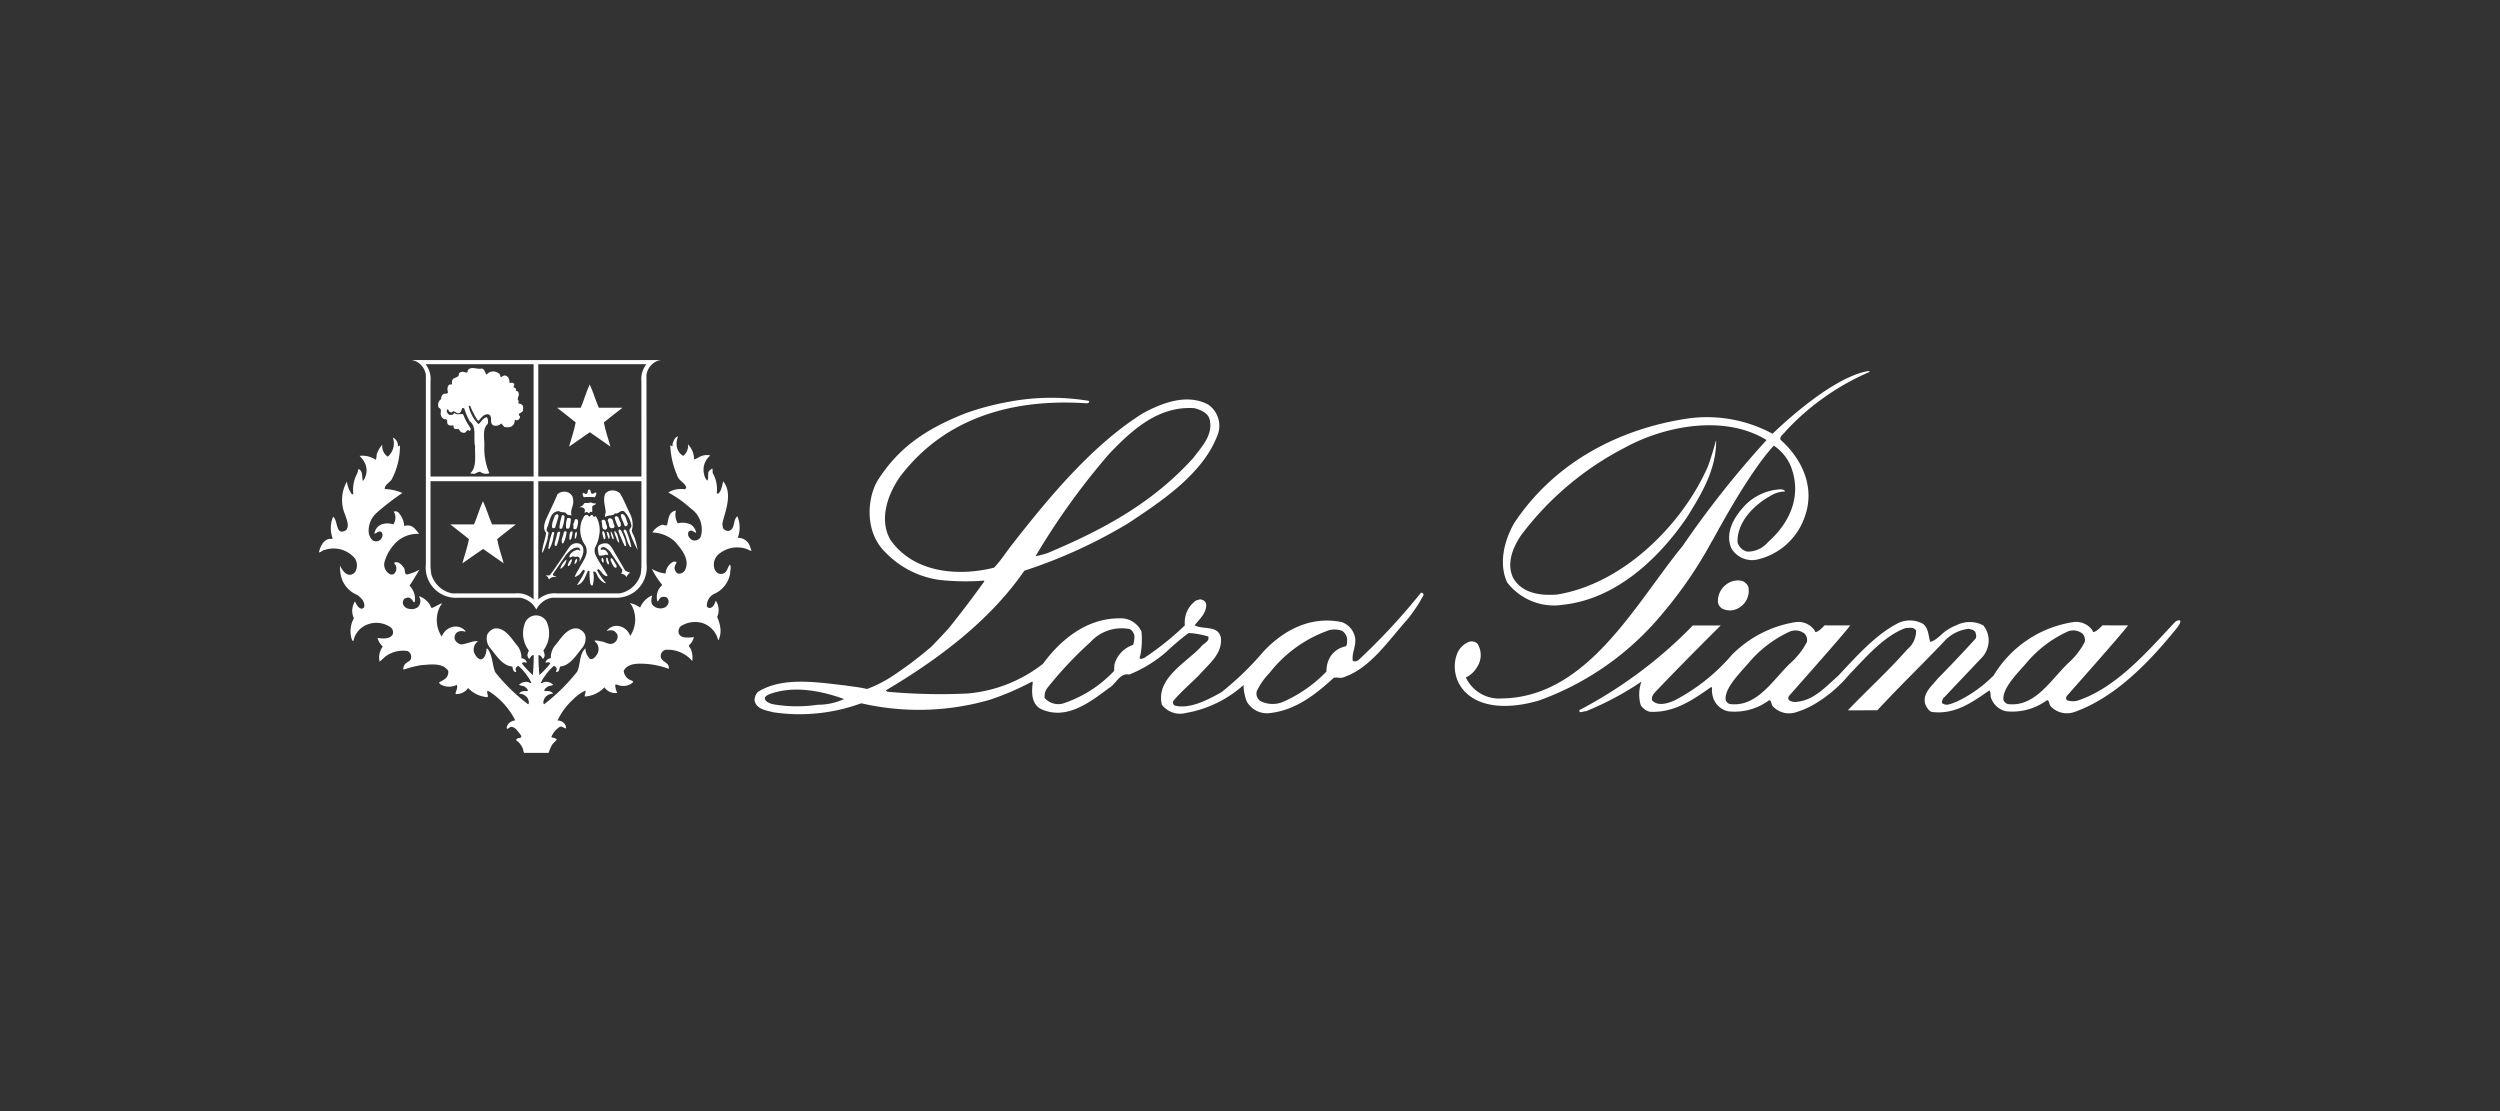 <svg xmlns="http://www.w3.org/2000/svg" xmlns:xlink="http://www.w3.org/1999/xlink" width="243" height="108" viewBox="0 0 243 108">
  <rect x="0" y="0" width="243" height="108" fill="#333333" stroke="none"/>
  <defs>
    <clipPath id="clip-path">
      <rect id="Rettangolo_1944" data-name="Rettangolo 1944" width="180.923" height="38.178" fill="#fff"/>
    </clipPath>
    <clipPath id="clip-_10_Textyle_LoroPiana">
      <rect width="243" height="108"/>
    </clipPath>
  </defs>
  <g id="_10_Textyle_LoroPiana" data-name="10_Textyle_LoroPiana" clip-path="url(#clip-_10_Textyle_LoroPiana)">
    <g id="Raggruppa_3652" data-name="Raggruppa 3652" transform="translate(31 35)">
      <g id="Raggruppa_2860" data-name="Raggruppa 2860" transform="translate(0 0)" clip-path="url(#clip-path)">
        <path id="Tracciato_16323" data-name="Tracciato 16323" d="M80.307,12.333a1.838,1.838,0,0,0-1.43.269,2.03,2.03,0,0,0-.919,1.77.89.89,0,0,0,.41.651,1.682,1.682,0,0,0,1.741-.141,1.9,1.9,0,0,0,.808-1.968,1.059,1.059,0,0,0-.609-.581" transform="translate(58.023 9.13)" fill="#fff"/>
        <path id="Tracciato_16324" data-name="Tracciato 16324" d="M111.876,22.638a.631.631,0,0,1-.412-.37c-.166-1.1,1.286-2.547,2.18-3.567a11.461,11.461,0,0,1,4.035-3.1,1.426,1.426,0,0,1,1.474.213.916.916,0,0,1,.2.808,7.263,7.263,0,0,1-1.6,2.039c-1.713,1.641-3.243,4.317-5.875,3.979m-27.007,0a.624.624,0,0,1-.41-.37c-.167-1.1,1.284-2.547,2.179-3.567a11.466,11.466,0,0,1,4.036-3.1,1.422,1.422,0,0,1,1.472.213.916.916,0,0,1,.2.808,7.264,7.264,0,0,1-1.6,2.039C89.03,20.3,87.5,22.976,84.868,22.638m43.756-8.129a.6.6,0,0,0-.539.213c-2.789,2.988-5.72,6.344-9.386,7.576a1.741,1.741,0,0,1-1.076-.03.344.344,0,0,1,.03-.452c1.443-1.643,5.42-6.114,5.915-6.82-.8,0-1.633,0-2.489-.005-.206.216-.595.624-.879.651-.07-.042-.07-.113-.1-.169a1.927,1.927,0,0,0-1.868-.794,10.939,10.939,0,0,0-7.717,5.168,12.65,12.65,0,0,1-3.667,2.592c-.41.126-.947.467-1.359.1a.665.665,0,0,1,.269-.609c1.219-1.3,2.451-2.59,3.668-3.879a2.2,2.2,0,0,0,.41-.679,2.329,2.329,0,0,0-.34-2.379,2.847,2.847,0,0,0-2.576-.028,4.979,4.979,0,0,0-1.062.565c-.459.326-.935.935-1.528,1.064-.171-.6-.143-1.291-.68-1.743a2.653,2.653,0,0,0-2.379-.1c-2.208,1.1-4.106,3.257-5.875,5.141-1.212,1.071-2.343,2.344-3.937,2.521a1.105,1.105,0,0,1-.841-.143.342.342,0,0,1,.028-.452c1.443-1.643,5.42-6.114,5.915-6.82-.8,0-1.633,0-2.489-.005-.206.216-.595.624-.877.651-.072-.042-.072-.113-.1-.169a1.925,1.925,0,0,0-1.868-.794,11.141,11.141,0,0,0-6.154,3.168,18.866,18.866,0,0,1-5.547,4.422c-.593.267-1.615.638-2.208.03-.155-.426.234-.754.48-1.02,1.671-1.769,4.452-4.568,6.178-6.281.042.014-1.859,0-2.709,0a43.481,43.481,0,0,1-11.015,8.221c-.1.4.412.085.609.127a28.86,28.86,0,0,0,5.409-2.889,3.708,3.708,0,0,0-.072,2.28,1.451,1.451,0,0,0,.879.652c2.308.126,4.118-1.1,5.889-2.351.044-.014.127-.072.171,0a2.906,2.906,0,0,0-.016.314,3.135,3.135,0,0,0,.078.536,1.993,1.993,0,0,0,1.5,1.458,5.646,5.646,0,0,0,3.979-1.076c.283.03.162.426.41.638a2.163,2.163,0,0,0,2.264.509,8.317,8.317,0,0,0,1.58-.679,12.9,12.9,0,0,0,3.553-2.99c1.572-1.613,3.326-3.708,5.435-4.488.354-.012.822-.14,1.048.241a2.34,2.34,0,0,1-.877,1.84c-1.73,1.987-3.935,3.991-5.748,5.9.028.028,2,0,2.859,0,2.125-2.294,4.289-4.375,6.456-6.653a3.8,3.8,0,0,1,2.407-1.261c.255.058.553.085.68.368.042.185.127.429-.028.623-1.19,1.3-2.407,2.592-3.668,3.865-.551.708-1.387,1.345-1.231,2.308.065.377.436.907.722.921,2.208.269,3.893-.949,5.564-2.111a1.121,1.121,0,0,1,.1.581,1.993,1.993,0,0,0,1.5,1.458,5.646,5.646,0,0,0,3.979-1.076c.283.03.164.426.412.638a2.162,2.162,0,0,0,2.264.509c3.935-1.388,7.305-4.856,10.025-8.254.127-.2.324-.412.241-.652" transform="translate(52.279 10.792)" fill="#fff"/>
        <path id="Tracciato_16325" data-name="Tracciato 16325" d="M81.73,26.264a2.306,2.306,0,0,0-1.556,1.118,2.763,2.763,0,0,0-.312,1.333,13.254,13.254,0,0,1-4.148,2.915,2.587,2.587,0,0,1-2.308-.07.875.875,0,0,1-.312-.949,6.7,6.7,0,0,1,1.231-1.757,12.649,12.649,0,0,1,5.805-4.162,2.127,2.127,0,0,1,1.259.072,1.068,1.068,0,0,1,.483.849c-.016.241.028.509-.143.651m-20.656-.141a2.781,2.781,0,0,0-1.8,1.84,2.923,2.923,0,0,0-.042.68,11.892,11.892,0,0,1-5,3.185,1.766,1.766,0,0,1-1.757-.537,1.336,1.336,0,0,1,.269-.993,37.283,37.283,0,0,1,4.178-4.445,4.093,4.093,0,0,1,3.838-1.259.9.9,0,0,1,.438.75,2.762,2.762,0,0,1-.127.778M30.421,31.942a13.594,13.594,0,0,1-4.486-.072c-.227-.112-.511-.169-.638-.438-.112-.255.183-.4.34-.481,2.337-.921,5.125-.368,7.333.438a5.991,5.991,0,0,1-2.548.553m28.3-24.366c2.337-2.449,4.856-4.687,8.3-4.46.581.155,1.3.426,1.486,1.09.354,1.514-.736,2.606-1.556,3.708-4.064,4.532-9.062,7.122-14.173,9.275a7.483,7.483,0,0,1-1.19.312,68.684,68.684,0,0,1,7.134-9.925M89.037,21.068a61.652,61.652,0,0,1-6.089,6.557c-.169.07-.354.183-.537.026-.1-.848.467-1.584.171-2.477a2,2,0,0,0-1.219-1.259c-2.972-.623-5.585.71-7.59,2.817a29.424,29.424,0,0,1-4.1,3.979c-1.341.764-3.058,1.648-4.488,1.331a.329.329,0,0,1-.2-.481c.722-.863,1.671-1.671,2.477-2.479.965-1.1,2.294-2.081,2.139-3.639-.255-1.273-1.713-.764-2.548-1.218.481-.637,1.162-1.19,1.12-2.039a.529.529,0,0,0-.4-.438c-.213-.113-.4.028-.581.056A2.612,2.612,0,0,0,66.1,24.225a27.916,27.916,0,0,1-3.981,3.187c-.127.014-.3.155-.41,0-.028-.113.058-.2.072-.3a8.269,8.269,0,0,0,.1-2.28,2.2,2.2,0,0,0-2.139-1.287c-3.086-.014-5.634,1.954-7.433,4.417a13.82,13.82,0,0,1-7.349,2.889,56.681,56.681,0,0,1-7.745-.169c-.056-.044-.169-.044-.169-.141,4.912-2.917,10.025-6.656,13.45-11.626a48.78,48.78,0,0,0,10.1-4.614c3.269-2.168,7.433-4.9,8.762-8.807a2.512,2.512,0,0,0-.977-2.719c-2.095-1.132-4.558-.141-6.386.851-4.924,3.1-9.074,8.127-12.643,12.685-.609.766-1.118,1.6-1.8,2.308-3.553.891-7.829.481-10.063-2.69-1.163-1.983-.258-4.46.918-6.145C42.8,3.978,49.478,2.152,56.616,2.647c.054-.056.14-.028.169-.1,0-.058.026-.113-.03-.143a22.311,22.311,0,0,0-7.813.1,25.265,25.265,0,0,0-4.26,1.148c-3.82,1.521-6.376,3.3-8.387,6.4-1.061,1.671-1.409,5.072.726,7.108a9.022,9.022,0,0,0,5.236,2.651,23.43,23.43,0,0,0,4.333.066v.1c-1.106,1.53-2.252,3.058-3.456,4.544-.042.058-1.812,1.969-1.868,1.941a37.3,37.3,0,0,1-3.778,2.817,12.712,12.712,0,0,1-2.283,1.134c-.665-.171-1.373-.227-2.067-.34-2.758-.312-6.13-.877-8.521.609a1.125,1.125,0,0,0-.34.877c.2.836,1.146.933,1.825,1.118a17.426,17.426,0,0,0,8.54-.877,24.874,24.874,0,0,0,12.4-.31,25.515,25.515,0,0,0,4.206-1.8c.028.03.044.044.07.072-.127.935-.155,2.053.752,2.576,2.449,1.162,4.729-.579,6.625-2,.694-.366,1.064-1.528,2-1.329A12.841,12.841,0,0,0,64.3,26.8a23.355,23.355,0,0,1,2.166-1.828,7.826,7.826,0,0,1,1.91.34c.157.5-.509.666-.75,1.048-1.544,1.586-4.347,3.058-3.766,5.578a2.229,2.229,0,0,0,2.336.806,11.3,11.3,0,0,0,5.608-2.718,4.574,4.574,0,0,0,.31,1.6A2.249,2.249,0,0,0,74.4,32.748c2.423-.281,4.347-1.741,6.175-3.426.354-.084.64.117,1.09-.1,2.521-.919,4.247-3.553,6.044-5.549a14.49,14.49,0,0,0,1.6-2.407c-.042-.113-.1-.255-.267-.2" transform="translate(18.07 1.558)" fill="#fff"/>
        <path id="Tracciato_16326" data-name="Tracciato 16326" d="M83.553,24.106A40.976,40.976,0,0,0,88.268,17.2c.056.014,3.36-6.433,6.046-9.344a4.482,4.482,0,0,1,1.641,1.982c1.09,2.761.042,5.4-2.208,7.4a2.593,2.593,0,0,1-2.009.921,1.289,1.289,0,0,1-.949-.893c-.085-1.912,1.542-3.6,3.128-4.486a2.821,2.821,0,0,1,1.488-.467c-.03-.155-.227-.171-.368-.213A5.2,5.2,0,0,0,91.5,13.672c-1.048,1.132-1.955,2.618-1.319,4.148a2.324,2.324,0,0,0,2.479,1.118,6.38,6.38,0,0,0,4.687-4.247c.977-2.789-.27-5.521-2.378-7.4-.129-.354.31-.553.48-.822A24.074,24.074,0,0,1,103.63.689V.659c-.042-.07-.143-.028-.2-.042C99.592,1.329,94.214,6.7,94.186,6.7a13.4,13.4,0,0,0-8.737-1.4C79.037,6.366,72.92,9.579,69.07,15.4c-.935,1.629-1.53,3.893-.68,5.748A5.74,5.74,0,0,0,73.9,23.312c4.97-.551,9.147-4.333,11.992-8.523,1.416-2.278,2.817-4.6,2.817-7.4h-.028c-.227.849-.481,1.685-.778,2.5-2.564,5.819-8.381,11.441-14.682,12.446-1.643.113-3.384-.127-4.247-1.627-.68-1.444,0-2.988.778-4.148a29.526,29.526,0,0,1,10.067-8.5c3.893-2.137,9.7-3.255,13.791-.748a93.675,93.675,0,0,0-8.156,10.292C80.82,23.271,76.19,32.317,67.88,32.43a3.566,3.566,0,0,1-3.5-2.039A2.529,2.529,0,0,0,65.5,29.33a2.1,2.1,0,0,0,0-2.238.872.872,0,0,0-.806-.169,2.092,2.092,0,0,0-1.19,1.218,3.544,3.544,0,0,0,1.076,3.907c1.84,1.53,4.769,1.218,6.909.581a27.733,27.733,0,0,0,12.062-8.523" transform="translate(47.102 0.459)" fill="#fff"/>
        <path id="Tracciato_16327" data-name="Tracciato 16327" d="M17.021.4V11.321H7V2.084A2.341,2.341,0,0,0,6.519.4Zm0,22.865a2.334,2.334,0,0,0-1.807-.586h-6.1a2.644,2.644,0,0,1-2.044-1.893L7,20.152V11.774H17.021Zm.454-11.49H27.5v8.378l-.065.633a2.644,2.644,0,0,1-2.044,1.893h-6.1a2.342,2.342,0,0,0-1.816.588ZM17.475.4H27.986A2.341,2.341,0,0,0,27.5,2.084v9.236H17.475ZM6.549,1.436v18.4A2.94,2.94,0,0,0,9.687,23.1H15.71a2.138,2.138,0,0,1,1.573,1.158A2.1,2.1,0,0,1,18.832,23.1h6.03a3.031,3.031,0,0,0,1.886-.511A2.972,2.972,0,0,0,28,19.831l-.009-18.4A1.739,1.739,0,0,1,29.04.085,2.508,2.508,0,0,1,29.373,0H5.167A2.836,2.836,0,0,1,5.5.085a1.719,1.719,0,0,1,1.047,1.35" transform="translate(3.846 -0.001)" fill="#fff"/>
        <path id="Tracciato_16328" data-name="Tracciato 16328" d="M17.33,3.624c-.316-.724-.551-1.554-.884-2.266-.335.712-.556,1.542-.872,2.266l-2.308-.005s1.223.945,1.818,1.427c-.15.816-.422,1.544-.64,2.355L16.458,6l2,1.4c-.209-.788-.49-1.538-.638-2.355.591-.481,1.816-1.427,1.816-1.427Z" transform="translate(9.874 1.01)" fill="#fff"/>
        <path id="Tracciato_16329" data-name="Tracciato 16329" d="M8.495,13.9l2.016-1.4,2,1.4c-.208-.788-.49-1.538-.638-2.355.591-.483,1.816-1.427,1.816-1.427l-2.308,0c-.316-.722-.551-1.552-.884-2.259-.333.706-.556,1.537-.872,2.259l-2.306,0s1.223.944,1.816,1.427c-.148.816-.422,1.544-.64,2.355" transform="translate(5.448 5.855)" fill="#fff"/>
        <path id="Tracciato_16330" data-name="Tracciato 16330" d="M6.887,4.841a.614.614,0,0,0,.379.584c.41-.084.14.4.372.527.15.122.344.066.492.075.028.075.009.167.045.242.075.147.3.11.447.092l.2.258a.435.435,0,0,0,.37.112c.223.009.232-.436.473-.176.131-.009.148-.148.131-.269a6.23,6.23,0,0,1-.733-1.371l-.556.017c-.131.009-.307-.222-.4.019a.5.5,0,0,1-.38.028.469.469,0,0,1-.241-.445c.037-.03.047-.094.112-.066.045.028.037.075.065.112a.32.32,0,0,0,.305.176c.26-.324.455.232.761.047.2-.092.148-.335.288-.473.075,0,.14,0,.176.065a5.742,5.742,0,0,0,.52,1.223c.741.576.314,1.633.527,2.43-.056.769.2,2.036-.462,2.611.056.092.185.009.269.065.269.028.445-.222.686-.194a.908.908,0,0,0,.89.129,6.043,6.043,0,0,1-.492-2.566c.047-.741-.241-1.678.335-2.224a.866.866,0,0,0-.084-.649c-.344.073-.509.372-.741.621-.1.084-.167-.045-.241-.112a3.577,3.577,0,0,1-.78-1.558c.01-.065.075-.073.131-.065a8,8,0,0,0,.741,1.429l.112.017c.222-.279.537-.7.954-.6.462.213-.009.89.492,1.075a.741.741,0,0,0,.731-.2l.288.335a1.19,1.19,0,0,0,.621,0,.664.664,0,0,0,.4-.649c.073-.092.157.056.262,0a.374.374,0,0,0,.251-.37c-.394-.363.342-.29.286-.651a.563.563,0,0,0-.065-.462c-.112-.047-.2-.159-.333-.112-.112-.084.017-.187-.028-.3-.227-.232.12-.455,0-.752,0-.166-.2-.174-.281-.269a.154.154,0,0,0-.065-.222c-.3-.038.009-.27-.094-.4-.119-.167-.295-.065-.445-.092,0-.279-.045-.565-.333-.686-.2-.092-.333.065-.492.129-.073-.037-.054-.12-.082-.176C12.616.93,12.373.866,12.2.8a.805.805,0,0,0-.843.288c-.166-.176-.166-.513-.464-.6C10.437.618,9.854.214,9.528.662c-.017.434-.333.082-.574.157a.335.335,0,0,0-.288.176c.019.351-.352.351-.556.49A.568.568,0,0,0,8,2c-.054.082-.166.026-.249.045-.277.178-.2.546-.148.8-.112.112-.269.075-.408.112a.448.448,0,0,0-.241.492.68.68,0,0,0-.241.87c.258.056.2.344.176.529" transform="translate(4.943 0.33)" fill="#fff"/>
        <path id="Tracciato_16331" data-name="Tracciato 16331" d="M40.709,14.108a2.821,2.821,0,0,0-.038-2.095c-.445.382-.194,1.122-.741,1.4a.574.574,0,0,1-.621-.194,1.112,1.112,0,0,1-.065-.649c.316-1.195.965-2.848.047-3.951l-.112.49c-.092.26-.148.6-.427.733-.028-.037-.073-.075-.082-.112a3.084,3.084,0,0,0-.38-1.891c-.056-.147.017-.342-.066-.471-.166.138-.417.258-.379.518-.038.222.026.483-.094.668a1.158,1.158,0,0,1-.305-.584,1.8,1.8,0,0,1,.595-1.863,1.438,1.438,0,0,0-.928.084c-.223.082-.426.269-.649.288a2.124,2.124,0,0,0-.6-1.465,1.183,1.183,0,0,1-.462,1.13,1.276,1.276,0,0,1-.621-.926,1.817,1.817,0,0,1,.129-.965c-.305.056-.408.389-.509.631-.056.092.019.249-.065.333-.084,0-.112-.1-.185-.112a8.068,8.068,0,0,0,.694,3c.12.419.649.612.825,1.02.065.1-.019.223-.112.269a2.384,2.384,0,0,0-1.6.307,11.3,11.3,0,0,1,2.179,1.551A2.474,2.474,0,0,1,37.112,14a.664.664,0,0,1-.63.372c-.251.009-.464-.232-.576-.445-.037-.167-.056-.4.129-.481.26-.131.408.138.631.176a1.154,1.154,0,0,0-.537-.808,1.852,1.852,0,0,0-1.242-.112,1.555,1.555,0,0,1-.187-1.223h-.065c-.64.131-.658.816-.778,1.317-.1.258-.344-.019-.556.065a1.753,1.753,0,0,0-.89.733,3.355,3.355,0,0,1,2.224.918c.658.769,1.437,1.715.954,2.733a.681.681,0,0,1-.591.352c-.2,0-.316-.176-.38-.333-.148-.3.065-.556.157-.815l-.3-.03a1.4,1.4,0,0,0-.78,1.16,3.111,3.111,0,0,1-1.327-.447,6.9,6.9,0,0,0,.958,1.493c.056.112-.084.2-.159.288a1.553,1.553,0,0,0-.269,1.382c.131-.047.159-.223.269-.316.131-.166.372-.14.556-.112a.516.516,0,0,1,.269.49.694.694,0,0,1-.406.539,1.058,1.058,0,0,1-1.13-.222c-.235-.26-.133-.659-.066-.965a2.185,2.185,0,0,0-1.17,1.186,2.59,2.59,0,0,0-1-.445l.147.176a2.88,2.88,0,0,1-.112,3.021,1.443,1.443,0,0,0-1.195-.973,1.177,1.177,0,0,0-1.094.511.96.96,0,0,1,.668-.047.882.882,0,0,1,.38.4.7.7,0,0,1-.288.754c-.408.324-.844-.047-1.252-.11-.232-.028-.5-.143-.7-.059l.26.281a1.019,1.019,0,0,1,.026,1c-.167.23-.352.546-.694.49a1.475,1.475,0,0,1-.464-1.047c-.611.574-.459,1.53-.792,2.261a18.43,18.43,0,0,1-3.23,3.189c-.14-.174-.028-.406.047-.583a.944.944,0,0,1,.825-.445c-.056-.169-.26-.232-.427-.26h-.4c-.047-.176.157-.316.286-.426.167-.1.391-.084.556-.178a.9.9,0,0,0-.954-.249.314.314,0,0,1-.251.073,3.111,3.111,0,0,1,.408-.694,4.728,4.728,0,0,1,.862-.973.386.386,0,0,1,.269.242c.066.147-.119.248-.017.351a.263.263,0,0,0,.26-.2l.092-.331c.982-.094,1.547-1.076,2.132-1.781a1.46,1.46,0,0,0,.314-1.282,1.116,1.116,0,0,0-.712-.63c-1-.167-1.652.973-2.2,1.624a1.79,1.79,0,0,0-.426,1.261.624.624,0,0,0-.492.3c.019.056-.047.073-.019.131.14-.01.335-.094.464.065a8.948,8.948,0,0,1-1.066,1.139,18.221,18.221,0,0,1-.092-1.919c.14-.065.258.1.333.2.047.028-.009.112.075.112.148.007.138-.155.194-.251a1.255,1.255,0,0,0-.129-.527,2.769,2.769,0,0,0,.333-2.775,1.164,1.164,0,0,0-2.077,0,2.774,2.774,0,0,0,.335,2.775c-.045.176-.159.324-.131.527.056.1.047.258.2.251.084,0,.028-.084.075-.112.073-.1.194-.269.333-.2a18.7,18.7,0,0,1-.092,1.919,8.825,8.825,0,0,1-1.066-1.139c.129-.159.324-.075.464-.065.026-.058-.038-.075-.019-.131a.627.627,0,0,0-.492-.3,1.8,1.8,0,0,0-.426-1.261c-.541-.651-1.19-1.791-2.191-1.624a1.119,1.119,0,0,0-.713.63,1.456,1.456,0,0,0,.316,1.282c.584.7,1.15,1.687,2.132,1.781l.092.331a.261.261,0,0,0,.26.2c.094-.1-.084-.2-.019-.351a.382.382,0,0,1,.263-.242,4.669,4.669,0,0,1,.86.973,3.053,3.053,0,0,1,.41.694.312.312,0,0,1-.251-.073.9.9,0,0,0-.954.249c.166.094.389.075.556.178.129.11.333.249.286.426h-.4c-.167.028-.372.091-.427.26a.946.946,0,0,1,.825.445c.075.176.185.408.047.583a18,18,0,0,1-3.2-3.114c-.307-.733-.249-1.612-.733-2.269-.045.007-.065-.094-.112-.019-.037.408-.12.89-.527,1.036-.363-.026-.584-.426-.7-.7a1.016,1.016,0,0,1,.4-1.074c-.583-.051-1.066.279-1.64.314a.835.835,0,0,1-.621-.483.656.656,0,0,1,.223-.689.843.843,0,0,1,.8-.045v-.092a1.251,1.251,0,0,0-1.113-.417,1.478,1.478,0,0,0-1.177.973,2.914,2.914,0,0,1-.159-2.955,1.394,1.394,0,0,0,.178-.27c-.131-.037-.78.408-1.02.443a1.977,1.977,0,0,0-1.2-1.148c0,.1.082.167.092.26a.8.8,0,0,1-.29.853,1.059,1.059,0,0,1-.778.112.7.7,0,0,1-.583-.445.531.531,0,0,1,.138-.539.8.8,0,0,1,.335-.11c.185-.01.314.129.445.269.045.065.065.185.147.194.038-.019.038-.054.075-.082a1.812,1.812,0,0,0-.52-1.54c.344-.473.965-1.556.965-1.556a4.149,4.149,0,0,1-1.029.426c-.537.223-.277-.483-.529-.666-.194-.27-.454-.548-.823-.474-.159.113.1.242.11.38a.719.719,0,0,1-.222.761.436.436,0,0,1-.4,0,1.075,1.075,0,0,1-.518-1.094,4.22,4.22,0,0,1,.918-1.734A2.986,2.986,0,0,1,9.737,13.73a5.8,5.8,0,0,0-.447-.539.936.936,0,0,0-1-.223,2.108,2.108,0,0,0-.6-1.352.424.424,0,0,0-.417-.047l.112.223a1.191,1.191,0,0,1-.159,1.019,1.7,1.7,0,0,0-1.263.047,1.169,1.169,0,0,0-.574.843.5.5,0,0,0,.305-.148c.148-.054.314-.11.42.038a.514.514,0,0,1-.019.537.6.6,0,0,1-.661.314c-.352-.065-.49-.454-.584-.741a2.314,2.314,0,0,1,.761-2.02,24.615,24.615,0,0,1,2.5-1.931A4.94,4.94,0,0,0,6.4,9.369c-.028-.408.455-.6.668-.926a6.93,6.93,0,0,0,.806-3.3l-.2.075a.853.853,0,0,0-.49-.855,1.7,1.7,0,0,1-.492,1.856,1.181,1.181,0,0,1-.529-1.158,2.335,2.335,0,0,0-.485.778c-.12.2-.037.481-.157.686a2.358,2.358,0,0,0-1.577-.38,2.274,2.274,0,0,1,.576.825,1.67,1.67,0,0,1-.241,1.622c-.14-.389.045-.937-.426-1.177a3.146,3.146,0,0,0-.113.4,3.325,3.325,0,0,0-.4,1.983c-.019.045-.065.12-.129.092a2.72,2.72,0,0,1-.492-1.252A3.649,3.649,0,0,0,2.559,11.9c.129.445.426,1.019.092,1.463-1.066.621-.761-.909-1.27-1.306a2.871,2.871,0,0,0-.047,2.114c-.084.082-.222.026-.333.045C.389,14.34.12,15,0,15.527c.223-.009.363-.23.576-.241a2.707,2.707,0,0,1,2.937.843A1.3,1.3,0,0,1,3.541,17.4.682.682,0,0,1,3,17.705c-.548.019-.954-.89-.954-.89a4.329,4.329,0,0,0,.045.713,2.66,2.66,0,0,0,1.64,2.14c.391.288.771.677.668,1.177-.084.113-.213.2-.351.129-.307-.092-.539-.684-.539-.684a1.691,1.691,0,0,0-.11,1.64,2.625,2.625,0,0,0-.223,2c.054.085.075.227.176.218A2.148,2.148,0,0,1,4.561,22.6a2.415,2.415,0,0,1,2.458.249.611.611,0,0,1,.14.666c-.277.474-.993.391-1.467.335a1.945,1.945,0,0,0,.513.837A1.753,1.753,0,0,0,5.9,26.151l.569-.509a2.872,2.872,0,0,1,2.14-.527.6.6,0,0,1,.352.619c.019.37-.408.417-.6.668a.681.681,0,0,0-.15.527,10.654,10.654,0,0,1,1.734-.443c.89-.056,2.077-.269,2.623.556a.837.837,0,0,1-.286.759,2.824,2.824,0,0,1-.6.352.281.281,0,0,0,.11.185,1.625,1.625,0,0,0,1.6.065c.157.3-.112.6-.112.89A1.359,1.359,0,0,0,14.5,28.71a2.839,2.839,0,0,0,1.891.89c.092-.187-.084-.4-.026-.593.065-.019.1.019.157.019a7.128,7.128,0,0,1,2.557,2.826,1.176,1.176,0,0,0-.686.352c-.075.14-.194.3-.11.473.138-.01.232-.129.351-.185.445-.047.727.473.977.778.269.419-.42.187-.44.52a1.782,1.782,0,0,1,.68.888,1.051,1.051,0,0,0,.092.335h2.383a4.572,4.572,0,0,1,.286-.694c.113-.242.363-.391.511-.6-.14-.169-.363-.15-.539-.242a2.131,2.131,0,0,1,.808-.982c.2-.12.426.129.621.141a.607.607,0,0,0-.092-.384.834.834,0,0,0-.733-.379A6.529,6.529,0,0,1,24.7,29.823a4.343,4.343,0,0,1,1.186-.863c.094.187-.092.389-.045.576a2.853,2.853,0,0,0,1.91-.89A1.264,1.264,0,0,0,29,29.183a1.738,1.738,0,0,1-.2-.761c.028-.084.12-.028.176-.045a1.442,1.442,0,0,0,1.558-.223c.028-.176-.27-.185-.4-.288a1.082,1.082,0,0,1-.509-.823c.352-.733,1.362-.724,2.048-.687a7.929,7.929,0,0,1,2.329.49c.122-.694-.853-.638-.778-1.315A.65.65,0,0,1,33.664,25a3.116,3.116,0,0,1,2.623,1.085,2.243,2.243,0,0,0-.138-1.16c-.058-.122-.206-.241-.178-.372a1.437,1.437,0,0,0,.473-.8c-.082.03-.176.01-.249.047-.436-.009-1.048.085-1.225-.426a.672.672,0,0,1,.223-.687,2.6,2.6,0,0,1,1.938-.333A2.286,2.286,0,0,1,38.8,24.044h.047a2.195,2.195,0,0,0,.176-1.148,3.938,3.938,0,0,0-.316-1.094,1.621,1.621,0,0,0-.131-1.577c-.1.232-.176.574-.49.686a.292.292,0,0,1-.38-.155,1.291,1.291,0,0,1,.668-1.179,2.65,2.65,0,0,0,1.6-2.02c-.009-.288.12-.593-.019-.853-.222.242-.23.556-.473.778a.667.667,0,0,1-.7.075.847.847,0,0,1-.361-.537,1.324,1.324,0,0,1,.38-1.27,2.783,2.783,0,0,1,2.828-.53c.14.038.269.188.417.131l-.2-.537a1.2,1.2,0,0,0-1.139-.7" transform="translate(0 3.165)" fill="#fff"/>
        <path id="Tracciato_16332" data-name="Tracciato 16332" d="M17.049,9.453c-.092.028-.019.112-.075.157.3.481.307,1.076.668,1.53.037-.009.075.019.092-.019a8.172,8.172,0,0,0-.462-1.491c-.028-.084-.112-.213-.223-.176" transform="translate(12.634 7.031)" fill="#fff"/>
        <path id="Tracciato_16333" data-name="Tracciato 16333" d="M17.335,9.773a.267.267,0,0,0,.157-.288c-.166-.316-.157-.8-.556-.918l-.11.091c-.01.363.258.668.333,1.02.047.047.092.122.176.094" transform="translate(12.524 6.377)" fill="#fff"/>
        <path id="Tracciato_16334" data-name="Tracciato 16334" d="M16.7,9.657a14.5,14.5,0,0,0,.593,1.382.089.089,0,0,0,.14-.019,2.849,2.849,0,0,0-.269-1c-.094-.2-.148-.49-.38-.584-.092.028-.092.14-.084.223" transform="translate(12.427 7.021)" fill="#fff"/>
        <path id="Tracciato_16335" data-name="Tracciato 16335" d="M16.609,8.7a.211.211,0,0,0-.129.176,8.417,8.417,0,0,0,.333.872c.056-.01.129.019.176-.019.14-.065.084-.277.065-.406-.157-.2-.12-.6-.445-.623" transform="translate(12.266 6.471)" fill="#fff"/>
        <path id="Tracciato_16336" data-name="Tracciato 16336" d="M16.685,10.357c.084.092.1.305.249.286a6.355,6.355,0,0,0-.176-.713,1,1,0,0,0-.269-.415c-.1.295.167.546.2.843" transform="translate(12.257 7.081)" fill="#fff"/>
        <path id="Tracciato_16337" data-name="Tracciato 16337" d="M16.251,9.6a3.122,3.122,0,0,0,.176.638c.037.038.084.112.129.047a1.315,1.315,0,0,0-.269-.733Z" transform="translate(12.096 7.109)" fill="#fff"/>
        <path id="Tracciato_16338" data-name="Tracciato 16338" d="M16.431,11.632c.084.131.185.427.4.316l.019-.176c-.194-.242-.26-.546-.509-.743-.232.141.037.419.092.6" transform="translate(12.092 8.208)" fill="#fff"/>
        <path id="Tracciato_16339" data-name="Tracciato 16339" d="M16.74,9.5c-.148-.232-.075-.694-.464-.686a.232.232,0,0,0-.176.269c.187.223.019.806.511.686.138-.009.157-.174.129-.269" transform="translate(11.978 6.558)" fill="#fff"/>
        <path id="Tracciato_16340" data-name="Tracciato 16340" d="M16.034,9.584a2.773,2.773,0,0,0,.2.668h.045c.092-.15.019-.324-.017-.474-.047-.092-.084-.26-.223-.194" transform="translate(11.935 7.122)" fill="#fff"/>
        <path id="Tracciato_16341" data-name="Tracciato 16341" d="M16.025,11.007a.743.743,0,0,0,.185.686c.176-.166-.056-.38-.045-.574-.019-.047-.075-.12-.14-.112" transform="translate(11.915 8.192)" fill="#fff"/>
        <path id="Tracciato_16342" data-name="Tracciato 16342" d="M16,9.867c.251-.286.713-.045.937-.379.37.1.527-.363.89-.2a2.52,2.52,0,0,1,.694,1.289c.14.288-.269.389-.157.687a11.276,11.276,0,0,0,.78,1.779,6.707,6.707,0,0,0-.335-1.306c-.084-.251-.324-.492-.176-.78a2.308,2.308,0,0,0-.222-1.427c-.333-.668-.593-1.357-.984-2a1.076,1.076,0,0,0-1.156-.176l-.242.176c-.3.583-.019,1.254.019,1.865A.777.777,0,0,0,16,9.867" transform="translate(11.829 5.411)" fill="#fff"/>
        <path id="Tracciato_16343" data-name="Tracciato 16343" d="M16.059,10.294c.084-.122.009-.3,0-.445-.065-.112-.054-.352-.241-.307-.092.187.056.344.037.529.075.075.038.317.2.223" transform="translate(11.751 7.098)" fill="#fff"/>
        <path id="Tracciato_16344" data-name="Tracciato 16344" d="M16.134,9.862c.344-.157.009-.511.019-.761-.047-.12-.159-.269-.307-.176a.13.13,0,0,0-.092.157c.12.26-.065.788.38.78" transform="translate(11.723 6.621)" fill="#fff"/>
        <path id="Tracciato_16345" data-name="Tracciato 16345" d="M15.752,11.287c.047.065.066.223.2.176v-.176c-.028-.1-.037-.269-.157-.269a.436.436,0,0,0-.047.269" transform="translate(11.724 8.2)" fill="#fff"/>
        <path id="Tracciato_16346" data-name="Tracciato 16346" d="M16.924,10.68c-.12-.157-.241-.37-.445-.445a1.038,1.038,0,0,0-.843.176c-.176.26-.047.612-.019.891.082.23.316.028.492.091a.4.4,0,0,1,.443-.017.647.647,0,0,0-.379-.537c-.12-.084-.251.073-.361-.047a.159.159,0,0,1,.073-.157c.305-.2.556.14.8.314l1.205,1.8a.359.359,0,0,1-.112.41.664.664,0,0,1,.556.333.685.685,0,0,1,.333-.408c-.157-.12-.361-.112-.49-.258Z" transform="translate(11.571 7.602)" fill="#fff"/>
        <path id="Tracciato_16347" data-name="Tracciato 16347" d="M15.853,7.958a.608.608,0,0,0,.176-.38c-.075-.2-.241.056-.38.047-.213-.038-.129-.279-.241-.4-.316-.065-.131.305-.335.4-.11.056-.2-.066-.314-.094-.14.112-.019.307.045.427a5.536,5.536,0,0,1,1.048,0" transform="translate(10.938 5.372)" fill="#fff"/>
        <path id="Tracciato_16348" data-name="Tracciato 16348" d="M15.043,8.584c.075.12-.028.251,0,.352.056.019.075-.028.112-.047.129-.082.213.075.316.113.065-.03.045-.094.11-.131.065-.056.129.017.2.017V8.363c.047-.208.324-.127.37-.328a1.069,1.069,0,0,1-.556-.112c-.147.131-.4.028-.574.085a.808.808,0,0,1-.537.4c.213-.009.427-.017.556.176" transform="translate(10.783 5.897)" fill="#fff"/>
        <path id="Tracciato_16349" data-name="Tracciato 16349" d="M14.36,10.229c.054-.2.176-.447.065-.668-.2.12-.129.427-.176.649Z" transform="translate(10.605 7.116)" fill="#fff"/>
        <path id="Tracciato_16350" data-name="Tracciato 16350" d="M16.186,8.811c-.12.026-.138-.112-.2-.176a.191.191,0,0,0-.222.11c-.1.12-.187-.045-.269-.11-.335-.065-.4.323-.529.509a2.593,2.593,0,0,0,.305,2.428c.473.844-.277,1.577-.6,2.29a5.315,5.315,0,0,0-.419.778c.167.017.269-.11.4-.176.232-.14.26-.426.492-.509.092.017.092.12.084.194a9.6,9.6,0,0,1-.752,1.3c.631-.129.825-.879,1.066-1.38.056.009.131-.028.159.045a7.015,7.015,0,0,0,.065,1.177c.028.1.11.258.241.176a2.766,2.766,0,0,0,.047-1.289l.063-.065c.316.065.288.436.474.64.194.232.445.518.712.509a6.629,6.629,0,0,1-.87-1.242c.028-.065.112-.148.176-.094.279.223.427.679.825.651v-.094l-.843-1.371c-.2-.4-.511-.778-.363-1.3a3.578,3.578,0,0,0,.408-1.2,2.617,2.617,0,0,0-.316-1.845c-.045,0-.1-.017-.129.038" transform="translate(10.605 6.421)" fill="#fff"/>
        <path id="Tracciato_16351" data-name="Tracciato 16351" d="M14.39,11.508c.065-.131.157-.269.092-.427-.2.038-.185.29-.249.447.056.056.11,0,.157-.019" transform="translate(10.594 8.247)" fill="#fff"/>
        <path id="Tracciato_16352" data-name="Tracciato 16352" d="M14.169,9.749c.045.092.167.1.269.092.131-.112.12-.279.176-.426.017-.159.073-.382-.038-.511-.286-.166-.286.176-.333.333-.148.092.019.344-.073.511" transform="translate(10.546 6.595)" fill="#fff"/>
        <path id="Tracciato_16353" data-name="Tracciato 16353" d="M14.244,9.892c-.028-.12.12-.361-.092-.352-.251.148-.167.518-.2.8l.112.019c.138-.112.1-.316.176-.464" transform="translate(10.388 7.1)" fill="#fff"/>
        <path id="Tracciato_16354" data-name="Tracciato 16354" d="M13.865,11.759h.084a.422.422,0,0,0,.185-.194c.037-.148.215-.352.084-.474a.98.98,0,0,0-.352.668" transform="translate(10.32 8.255)" fill="#fff"/>
        <path id="Tracciato_16355" data-name="Tracciato 16355" d="M14.1,9.778a3.887,3.887,0,0,0,.148-.89.327.327,0,0,0-.352-.066l-.092.307a2.677,2.677,0,0,0-.019.668.265.265,0,0,0,.316-.019" transform="translate(10.244 6.548)" fill="#fff"/>
        <path id="Tracciato_16356" data-name="Tracciato 16356" d="M13.689,10.692A2.941,2.941,0,0,0,14,9.626a.139.139,0,0,0-.176-.084l-.092.084c-.028.37-.316.722-.159,1.094a.147.147,0,0,0,.112-.028" transform="translate(10.071 7.098)" fill="#fff"/>
        <path id="Tracciato_16357" data-name="Tracciato 16357" d="M13.446,12h.082a1.319,1.319,0,0,0,.539-.89,1.818,1.818,0,0,0-.621.89" transform="translate(10.008 8.267)" fill="#fff"/>
        <path id="Tracciato_16358" data-name="Tracciato 16358" d="M13.654,9.938a3.524,3.524,0,0,0,.241-1.177c-.028-.11-.14-.129-.241-.11A4.8,4.8,0,0,0,13.4,9.874c.01.1.167.1.251.065" transform="translate(9.976 6.434)" fill="#fff"/>
        <path id="Tracciato_16359" data-name="Tracciato 16359" d="M13.342,10.9a6.533,6.533,0,0,0,.333-1.306.2.2,0,0,0-.267.063l-.251.956c-.019.1-.047.249.028.333.065.019.1-.017.157-.045" transform="translate(9.777 7.118)" fill="#fff"/>
        <path id="Tracciato_16360" data-name="Tracciato 16360" d="M13.585,8.932c.028-.1.056-.251-.019-.333-.129-.038-.2.044-.295.11l-.241.686c0,.176-.1.363,0,.52.073.084.194.019.267-.028Z" transform="translate(9.665 6.393)" fill="#fff"/>
        <path id="Tracciato_16361" data-name="Tracciato 16361" d="M13.161,9.624a6.076,6.076,0,0,0-.379,1.558.1.1,0,0,0,.11.037,3.232,3.232,0,0,0,.4-1.261c.019-.129.131-.267.019-.379-.047.009-.12-.028-.148.045" transform="translate(9.514 7.128)" fill="#fff"/>
        <path id="Tracciato_16362" data-name="Tracciato 16362" d="M13.686,13.519c-.094-.157-.4-.065-.333-.333L14.6,11.359c.333-.389.724-.8,1.242-.713A.413.413,0,0,1,16,10.9c-.028.01-.037.056-.065.047-.138-.187-.361-.047-.518,0-.242.147-.483.333-.483.621a.234.234,0,0,0,.241-.047c.14-.073.288.038.4.019a.271.271,0,0,1,.361.138,1.4,1.4,0,0,1-.028.4c.2-.474.548-.965.316-1.54a.618.618,0,0,0-.38-.305A.845.845,0,0,0,15,10.5c-.659.935-1.27,1.891-1.957,2.817-.12.056-.295-.019-.406.073.185,0,.258.223.316.352a.674.674,0,0,1,.731-.222" transform="translate(9.408 7.589)" fill="#fff"/>
        <path id="Tracciato_16363" data-name="Tracciato 16363" d="M12.9,11.18a.476.476,0,0,1,.028-.361c.269-.584.269-1.566,1.158-1.6.176.166.473.054.666.185.1.232.4.194.556.242-.185-.539.232-.937.148-1.488a.8.8,0,0,0-.481-.75.993.993,0,0,0-1.047.176c-.316.778-.7,1.533-1.048,2.3-.185.417-.426,1.048-.047,1.446-.1.621-.333,1.2-.4,1.826.056.019-.019.131.065.092a9.368,9.368,0,0,0,.492-1.4c-.047-.232.232-.556-.092-.668" transform="translate(9.256 5.46)" fill="#fff"/>
      </g>
    </g>
  </g>
</svg>
